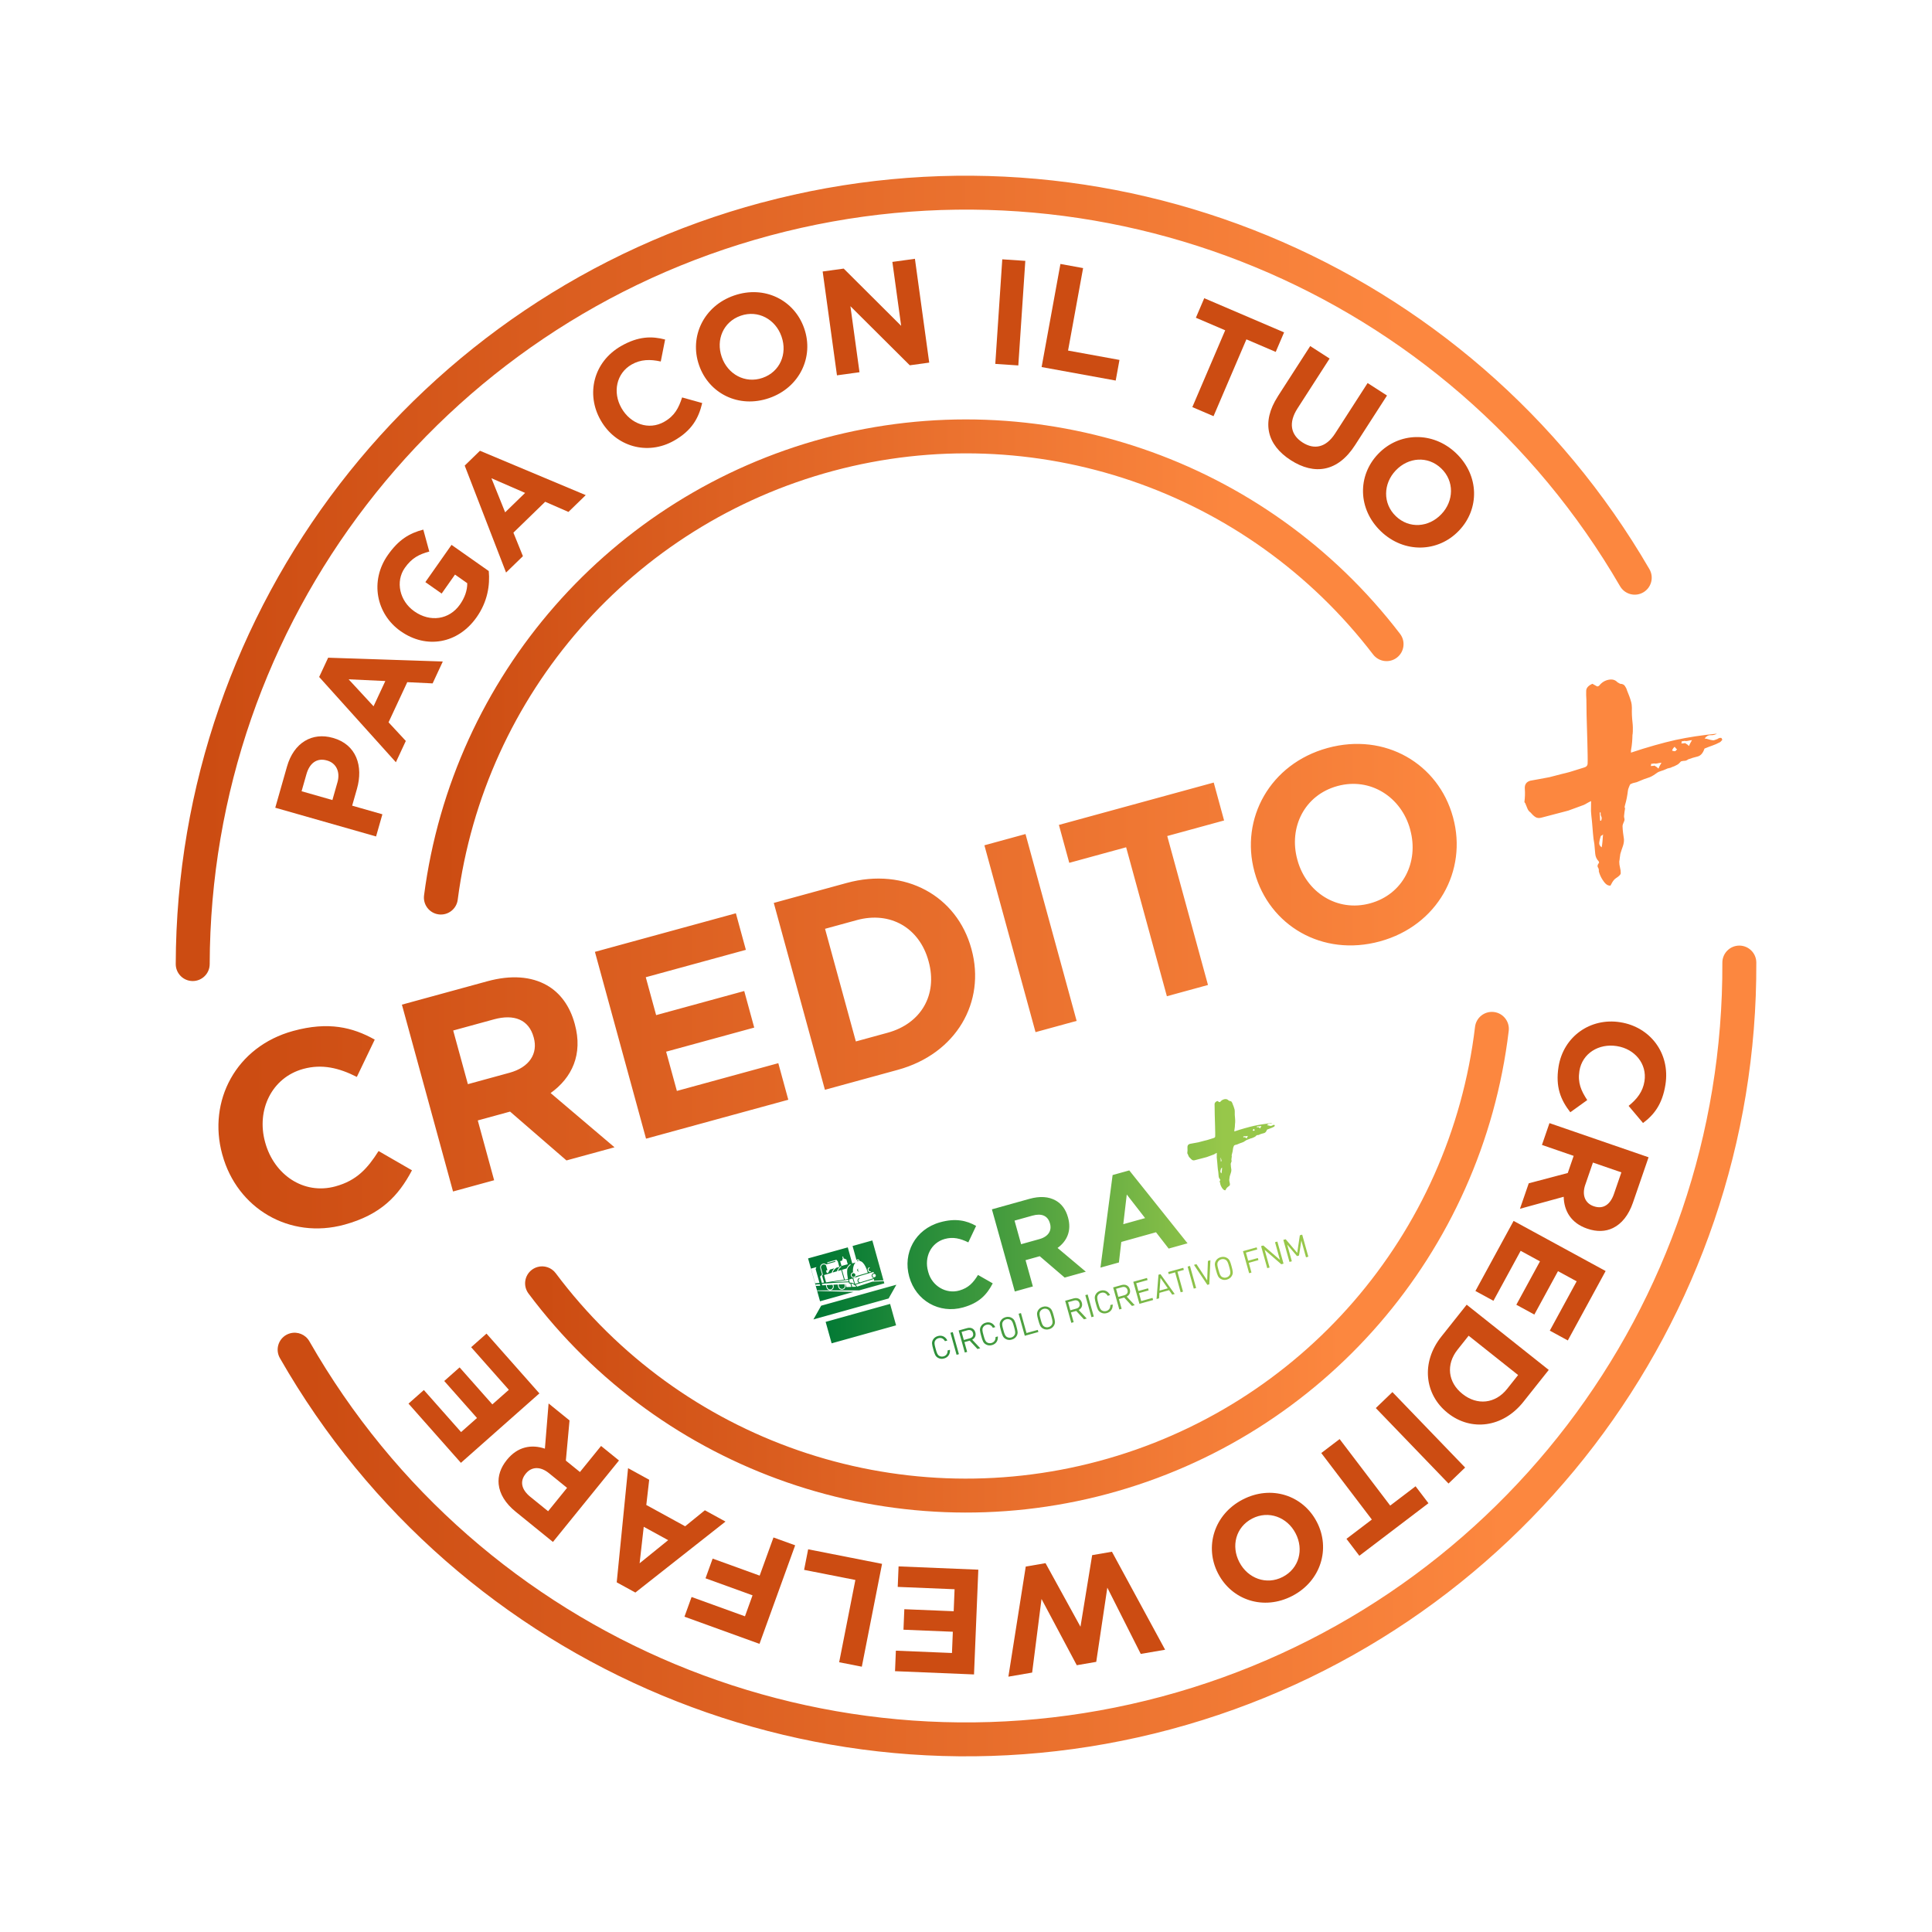 <?xml version="1.0" encoding="UTF-8"?>
<svg xmlns="http://www.w3.org/2000/svg" xmlns:xlink="http://www.w3.org/1999/xlink" id="Colore_7" viewBox="0 0 800 800">
  <defs>
    <style>.cls-1{fill:url(#FNM_Sfumatura_Verde);}.cls-2{fill:#cc4c12;}.cls-3{fill:url(#Sfumatura_senza_nome_103);}.cls-4{fill:url(#Sfumatura_senza_nome_103-5);}.cls-5{fill:url(#Sfumatura_senza_nome_103-4);}.cls-6{fill:url(#Sfumatura_senza_nome_103-2);}.cls-7{fill:url(#Sfumatura_senza_nome_103-3);}</style>
    <linearGradient id="FNM_Sfumatura_Verde" x1="334.61" y1="508.88" x2="541.77" y2="508.88" gradientUnits="userSpaceOnUse">
      <stop offset=".02" stop-color="#007834"></stop>
      <stop offset=".83" stop-color="#97c74a"></stop>
    </linearGradient>
    <linearGradient id="Sfumatura_senza_nome_103" x1="72.77" y1="239.48" x2="683.94" y2="239.48" gradientUnits="userSpaceOnUse">
      <stop offset=".02" stop-color="#cc4c12"></stop>
      <stop offset=".83" stop-color="#fc873f"></stop>
    </linearGradient>
    <linearGradient id="Sfumatura_senza_nome_103-2" x1="114.96" y1="559.4" x2="727.25" y2="559.4" xlink:href="#Sfumatura_senza_nome_103"></linearGradient>
    <linearGradient id="Sfumatura_senza_nome_103-3" x1="175.53" y1="276.18" x2="581.18" y2="276.18" xlink:href="#Sfumatura_senza_nome_103"></linearGradient>
    <linearGradient id="Sfumatura_senza_nome_103-4" x1="217.43" y1="522.66" x2="624.78" y2="522.66" xlink:href="#Sfumatura_senza_nome_103"></linearGradient>
    <linearGradient id="Sfumatura_senza_nome_103-5" x1="90.44" y1="395" x2="713.18" y2="395" xlink:href="#Sfumatura_senza_nome_103"></linearGradient>
  </defs>
  <path class="cls-1" d="m393.35,558.92l-.97.27c.07,1.2-.54,2.14-1.68,2.46-.62.17-1.21.1-1.76-.2-.74-.43-.99-1.08-1.51-2.95s-.64-2.56-.23-3.31c.3-.54.78-.91,1.4-1.08,1.14-.32,2.12.18,2.68,1.24l1-.28c-.8-1.62-2.27-2.3-3.92-1.84-.95.26-1.63.81-2.03,1.53-.62,1.1-.45,1.91.13,4s.86,2.87,1.95,3.49c.72.41,1.58.53,2.53.26,1.64-.46,2.56-1.81,2.41-3.6Zm3.72,1.81l-2.55-9.13-.97.27,2.55,9.13.97-.27Zm8.82-2.46l-3.32-3.54c1.11-.57,1.68-1.67,1.3-3-.44-1.58-1.82-2.23-3.41-1.78l-3.5.98,2.55,9.13.97-.27-1.13-4.05,2.19-.61,3.21,3.47,1.14-.32Zm-2.99-6.26c.31,1.12-.29,1.88-1.36,2.17l-2.44.68-.93-3.35,2.44-.68c1.06-.3,1.98.06,2.29,1.17Zm10.29,1.37l-.97.27c.07,1.2-.54,2.14-1.68,2.46-.62.17-1.21.1-1.76-.2-.74-.43-.99-1.08-1.51-2.95-.52-1.87-.64-2.56-.23-3.31.3-.54.78-.91,1.4-1.08,1.14-.32,2.12.18,2.68,1.24l1-.28c-.8-1.62-2.27-2.3-3.92-1.84-.95.26-1.63.81-2.03,1.53-.62,1.1-.45,1.91.13,4s.86,2.87,1.95,3.49c.72.41,1.58.53,2.53.26,1.64-.46,2.56-1.81,2.41-3.6Zm7.68-4.21c-.58-2.09-.87-2.87-1.97-3.49-.72-.41-1.57-.53-2.52-.26s-1.63.81-2.03,1.53c-.62,1.1-.45,1.91.13,4s.86,2.87,1.95,3.49c.72.41,1.58.53,2.53.26s1.61-.81,2.02-1.53c.62-1.1.46-1.91-.12-4Zm-.97.27c.52,1.87.64,2.56.23,3.31-.31.54-.78.91-1.4,1.08s-1.21.1-1.76-.2c-.74-.43-.99-1.08-1.51-2.95s-.64-2.56-.23-3.31c.3-.54.78-.91,1.4-1.08s1.21-.1,1.76.2c.74.43.99,1.08,1.51,2.95Zm10.07,2.11l-.24-.87-4.67,1.3-2.3-8.26-.97.27,2.55,9.13,5.64-1.57Zm6.36-6.69c-.58-2.09-.87-2.87-1.97-3.49-.72-.41-1.57-.53-2.52-.26s-1.63.81-2.03,1.53c-.62,1.1-.45,1.91.13,4,.58,2.09.86,2.87,1.95,3.49.72.41,1.58.53,2.53.26.95-.26,1.61-.81,2.02-1.53.62-1.1.46-1.91-.12-4Zm-.97.27c.52,1.87.64,2.56.23,3.31-.31.54-.78.91-1.4,1.08s-1.21.1-1.76-.2c-.74-.43-.99-1.08-1.51-2.95s-.64-2.56-.23-3.31c.3-.54.78-.91,1.4-1.08s1.21-.1,1.76.2c.74.43.99,1.08,1.51,2.95Zm14.63.84l-3.32-3.54c1.11-.57,1.68-1.67,1.3-3-.44-1.58-1.82-2.23-3.41-1.78l-3.5.98,2.55,9.13.97-.27-1.13-4.05,2.19-.61,3.21,3.47,1.14-.32Zm-2.99-6.26c.31,1.12-.29,1.88-1.36,2.17l-2.44.68-.93-3.35,2.44-.68c1.06-.3,1.98.06,2.29,1.17Zm5.92,5.44l-2.55-9.13-.97.27,2.55,9.13.97-.27Zm7.81-5.02l-.97.27c.07,1.2-.54,2.14-1.68,2.46-.62.17-1.21.1-1.76-.2-.74-.43-.99-1.08-1.51-2.95s-.64-2.56-.23-3.31c.3-.54.78-.91,1.4-1.08,1.14-.32,2.12.18,2.68,1.24l1-.28c-.8-1.62-2.27-2.3-3.92-1.84-.95.26-1.63.81-2.03,1.53-.62,1.1-.45,1.91.13,4,.58,2.09.86,2.87,1.95,3.49.72.41,1.58.53,2.53.26,1.64-.46,2.56-1.81,2.41-3.6Zm9.13.3l-3.32-3.54c1.11-.57,1.68-1.67,1.3-3-.44-1.58-1.82-2.23-3.41-1.78l-3.5.98,2.55,9.13.97-.27-1.13-4.05,2.19-.61,3.21,3.47,1.14-.32Zm-2.99-6.26c.31,1.12-.29,1.88-1.36,2.17l-2.44.68-.93-3.35,2.44-.68c1.06-.3,1.98.06,2.29,1.17Zm10.61,4.13l-.24-.87-4.69,1.31-.92-3.29,4-1.12-.24-.87-4,1.12-.9-3.22,4.69-1.31-.24-.87-5.67,1.58,2.55,9.13,5.67-1.58Zm8.94-2.49l-5.89-8.2-.82.23-.81,10.06,1.04-.29.16-2.27,3.99-1.11,1.31,1.86,1.04-.29Zm-2.86-2.34l-3.41.95.37-5.3,3.04,4.35Zm6.65-7.62l-.24-.87-6.26,1.74.24.87,2.64-.74,2.3,8.26.97-.27-2.3-8.26,2.64-.74Zm5.08,7.48l-2.55-9.13-.97.27,2.55,9.13.97-.27Zm5.91-11.49l-1.03.29-.31,8.05-4.43-6.72-1.03.29,5.55,8.29.79-.22.46-9.96Zm8.76,2.48c-.58-2.09-.87-2.87-1.97-3.49-.72-.41-1.57-.53-2.52-.26-.95.26-1.63.81-2.03,1.53-.62,1.1-.45,1.91.13,4s.86,2.87,1.95,3.49c.72.41,1.58.53,2.53.26s1.61-.81,2.02-1.53c.62-1.1.46-1.91-.12-4Zm-.97.27c.52,1.87.64,2.56.23,3.31-.31.54-.78.91-1.4,1.08s-1.21.1-1.76-.2c-.74-.43-.99-1.08-1.51-2.95s-.64-2.56-.23-3.31c.3-.54.78-.91,1.4-1.08s1.21-.1,1.76.2c.74.43.99,1.08,1.51,2.95Zm11.61-7.22l-.24-.87-5.67,1.58,2.55,9.13.97-.27-1.12-4.03,4-1.12-.24-.87-4,1.12-.94-3.36,4.69-1.31Zm10.88,5.87l-2.55-9.13-.97.27,2.03,7.29-6.88-5.94-.92.26,2.55,9.13.97-.27-2.04-7.32,6.89,5.97.92-.26Zm10.28-2.87l-2.55-9.13-.97.27-1.09,7.28-4.78-5.65-.97.27,2.55,9.13.97-.27-1.93-6.94,4.07,4.79.83-.23.97-6.2,1.93,6.94.97-.27Zm-204.95,25.98l31.14-8.68,3.22-5.69-31.14,8.68-3.21,5.69Zm31.76-6.43l-26.69,7.44,2.48,8.88,26.69-7.44-2.48-8.88Zm30.25,1.45c6.61-1.84,9.8-5.24,12.25-9.96l-6.1-3.48c-1.95,3.18-3.89,5.33-7.67,6.43-5.55,1.61-11.32-1.87-12.87-7.44l-.15-.55c-1.63-5.83,1.18-11.74,6.91-13.34,3.45-.96,6.43-.22,9.77,1.41l3.23-6.82c-3.98-2.24-8.51-3.28-14.87-1.51-10.45,2.91-15.53,12.86-12.83,22.53l.03.1c2.72,9.77,12.31,15.42,22.32,12.63Zm21.39-6.59l7.48-2.09-3.03-10.88,5.88-1.64,10.32,8.85,8.75-2.44-11.7-9.83c3.88-2.81,5.88-7.09,4.35-12.58l-.03-.1c-.91-3.25-2.6-5.56-5.08-6.96-2.92-1.65-6.55-1.89-10.87-.69l-15.55,4.34,9.48,34.01Zm2.61-19.58l-2.72-9.77,7.43-2.07c3.69-1.03,6.33-.04,7.23,3.22l.03.1c.81,2.91-.7,5.38-4.39,6.41l-7.58,2.11Zm32.87,9.69l7.63-2.13.98-8.5,14.38-4.01,5.24,6.76,7.82-2.18-24.13-30.19-6.9,1.92-5.03,38.32Zm9.44-17.98l1.44-12.29,7.59,9.77-9.04,2.52Zm48.88-34.87l-.33.34c-.11.03-.2.03-.3,0-.09-.03-.2-.06-.32-.08.05-.24.2-.48.47-.72.19.28.35.44.47.46Zm2.74-1.69c-.33.04-.58.08-.77.13s-.39.05-.63,0c-.21.06-.37.08-.49.05.01.05,0,.12-.02.22-.03.09-.04.17-.02.22.1-.03.2-.04.29-.04.09,0,.18,0,.28-.04l.08-.02c.33.19.58.37.74.55.06-.19.14-.36.23-.53.09-.17.2-.35.31-.55Zm-12.9,9.15c0-.06,0-.12,0-.18-.01-.12-.03-.23-.05-.35.02.18.03.35.05.53Zm0,0c.02.44.08.87.12,1.31-.04-.44-.08-.87-.12-1.31Zm24.06-13.34c-.09.08-.17.17-.26.28-.08.11-.17.17-.28.2-.44.23-.87.42-1.3.57-.43.15-.85.31-1.24.47-.15.04-.22.09-.21.14-.28.8-.7,1.27-1.28,1.4-.58.13-1.14.3-1.69.51-.23.18-.44.26-.64.26-.2,0-.42.03-.68.11-.25.29-.47.49-.67.6-.38.22-.71.36-.96.44-.19.11-.38.18-.57.2-.19.03-.38.09-.57.2-.29.14-.6.25-.91.34s-.58.22-.81.39c-.37.27-.68.47-.92.59-.24.12-.47.21-.67.27s-.43.14-.69.23c-.25.1-.58.23-.97.4-.24.12-.48.21-.72.24-.24.04-.48.12-.72.24-.1.03-.19.14-.25.32-.1.31-.25.53-.29.86-.11.91-.27,1.81-.54,2.69-.06.19-.12.41-.02.59.14-.49-.08.48-.16,1.43-.02.22.12.54.09.73-.02.12-.09.29-.19.51-.1.22-.16.42-.17.59.01.44.04.85.09,1.22.05.38.1.78.17,1.2.01.44-.06.88-.22,1.31-.16.43-.31.89-.45,1.38-.05.24-.08.47-.1.69-.02.23-.05.46-.1.69,0,.39.04.75.14,1.09s.14.7.14,1.09c-.05.24-.34.53-.88.87-.54.35-.89,1.16-1,1.36-.7.08-1.18-.64-1.47-1.09-.29-.45-.52-.95-.67-1.52.03-.29-.02-.54-.17-.75-.14-.21-.07-.49.22-.85l-.06-.23c-.39-.39-.61-.87-.65-1.44-.05-.57-.1-1.15-.15-1.75-.12-.63-.21-1.29-.26-1.97-.05-.68-.1-1.32-.16-1.91-.09-.67-.11-1.35-.2-2.02,0-.07,0-.14,0-.21.01-.56.02-1.14.01-1.75-.3.14-.53.26-.69.36-.17.1-.37.22-.61.34-.5.2-.98.37-1.44.53-.46.16-.94.33-1.44.53-.83.23-1.64.44-2.45.64-.81.2-1.62.41-2.45.64-.46.13-.85.08-1.16-.13-.31-.22-.59-.49-.85-.81-.28-.2-.47-.45-.59-.75-.11-.3-.25-.63-.4-.97-.07-.04-.11-.11-.14-.21.11-.81.13-1.62.07-2.44-.05-.76.29-1.25,1.01-1.45.58-.11,1.15-.21,1.71-.31.56-.1,1.15-.21,1.78-.33.72-.2,1.46-.39,2.21-.58.75-.18.75-.17,1.52-.38.41-.11.87-.25,1.32-.41.46-.15.89-.29,1.3-.41s.63-.34.64-.68c.06-1.16-.13-6.75-.19-8.94-.01-.44-.02-.91-.02-1.41,0-.5,0-.97-.02-1.41-.04-.54-.05-1.08-.03-1.62.02-.53.4-.96,1.14-1.28l.79.45c.13.08.29.03.46-.13.45-.57,1.02-.92,1.71-1.06.68-.13,1.23.02,1.63.46l.49.28c.39,0,.68.13.86.39.18.26.32.54.4.85.17.4.31.76.43,1.09.12.33.24.7.35,1.11.06.21.09.53.1.97-.03.9,0,1.78.11,2.64.15,1.3,0,2.56,0,2.22-.02.95-.09,1.91-.27,2.85-.02.12-.03.2-.01.25s0,.14-.01.25c2.74-.93,5.99-1.85,8.25-2.34,2.25-.49,4.76-.87,7.52-1.14-.33.2-.71.3-1.13.27-.42-.02-.8.18-1.12.6.29.03.54.09.75.16.22.08.47.13.75.16.12.02.26,0,.44-.08.17-.08.31-.13.41-.16.23-.17.46-.24.7-.19.07.04.13.16.18.37Zm-21.86,17.3c-.07.13-.16.21-.27.24s-.17.1-.19.22c-.12.37-.2.72-.24,1.07-.04.35.11.64.45.87.07-.35.12-.73.15-1.12.03-.4.06-.82.1-1.28Zm-.44-3.96c-.07-.04-.13-.05-.18-.03.01.44.04.94.08,1.48.01.05.07.06.18.03.13-.31.15-.57.04-.76-.11-.19-.15-.43-.12-.72Zm14.02-11.61c-.12-.02-.27-.17-.46-.46-.27.24-.42.48-.47.71.12.02.22.05.31.08.09.03.19.03.29,0l.32-.34Zm2.7-1.67c-.32.04-.58.08-.76.13s-.39.05-.62,0c-.21.06-.37.08-.49.05.01.05,0,.12-.02.21-.03.09-.04.16-.02.21.1-.03.2-.04.28-.04.08,0,.18,0,.28-.04l.08-.02c.33.19.57.37.74.55.06-.18.14-.36.23-.52.09-.16.2-.35.31-.54Zm-174.86,66.62c.18.63.83,1,1.46.83s1-.83.83-1.46l-.13-.46-2.43.13.27.96Zm8.18-6.37l-.07-.25c-.17.05-.35-.06-.4-.23s.05-.36.23-.4l-.07-.25c-.31.09-.49.41-.4.72s.41.49.72.41Zm-3,1.71c.1.37.46.61.84.57h.05s.23-.08.23-.08c.06-.03.11-.07.16-.11.23-.2.32-.51.24-.8-.11-.4-.51-.64-.91-.56h-.01s-.02,0-.03,0h-.01c-.42.12-.67.56-.55.98Zm-10.08,4.88c.18.63.83,1,1.46.83s1-.83.83-1.46l-.12-.42-2.43.13.26.93Zm19.33-5.57s-.08.01-.12.02c-.38.1-.59.49-.49.87.08.28.32.48.6.51.08,0,.17,0,.26-.02.37-.1.59-.49.49-.87-.09-.33-.42-.54-.75-.51Zm-.23-.98l.05.16-4.97,1.47h-.04s-3.31,1.11-3.31,1.11h-.07s0,.02,0,.02l.75,2.38,1.52-.47c-.24-.14-.43-.36-.5-.65-.14-.5.1-1.01.54-1.24h.24s.07.24.07.24c-.4.11-.63.52-.52.91.1.36.46.59.82.54t0,0h.03s5.11-1.6,5.11-1.6l.49-.15c-.42-.03-.8-.33-.92-.76-.15-.55.17-1.13.72-1.28.07-.02.13-.03.2-.03l-.22-.64Zm-2.33-.49s.02.07.03.1c0,.03.02.05.03.07,0,.02.02.04.03.06.02.03.04.06.06.09.02.03.04.06.07.08.03.03.06.06.09.09.03.03.06.05.1.08.01.01.03.02.04.03.04.02.08.05.12.07t0,0s.09.04.13.05c.04.01.08.02.12.03,0,0,.02,0,.03,0h0c.14.02.28,0,.42-.03l-.02-.09-.02-.08-.05-.16c-.37.1-.76-.12-.87-.49s.12-.76.49-.87l-.05-.16-.05-.16c-.55.15-.88.73-.72,1.28Zm1.88-12.36l4.6,16.49-3.92.19v-.76s-5.47,1.69-5.47,1.69l-.05.02s0,0,0,0l-2.15.67c.23.2.46.45.69.75.01.01.02.03.03.05l6.25-2.04,4.72-.24.26.93-10.43,2.91h-17.37s.07.25.07.25l15.05.37-13.94,3.89-4.95-17.75,16.44-4.57,1.85,6.65,1.32-.37c-.45.53-1.19,1.78-1.01,4.05h0s-.07.02-.1.02c-.6.17-.95.79-.79,1.39.15.53.67.88,1.21.82.06,0,.11-.01.18-.03s.13-.04.19-.07h0c.09-.05.17-.1.25-.17.04-.04.08-.07.11-.12.03-.03.05-.06.07-.09.03-.04.05-.08.07-.13l4.92-1.45c-.23-.86-1.35-4.7-3.45-4.89,0-.06,0-.13-.02-.19-.1-.35-.46-.55-.8-.45-.17.05-.3.16-.39.3l-1.63-5.84,8.17-2.29Zm-8.21,15.72l-1.42.47h-.04s.33,1.29.33,1.29c.32-.04,1.03-.06,1.84.45l-.71-2.21Zm-4.56-5.17l2.58-.72-.55-1.96-1.15-.47-.21-.77-.33.09.21.75-.1.03-.17.82-.84.23.56,1.99Zm-8.18,7l.94-.11-.8-2.81-.09.02.44-.57-.04-.03-.74-2.66c-.18-.63.2-1.29.83-1.46.46-.13.92.03,1.22.37l.58,1.99-.55.15v.04s.02.04.02.04l.28.99.59-.16.72-1.32,1.83-.51c-.77.75-1.03,1.49-1.11,1.87l-3.18.93.84,3.02,7.41-1.11-1.12-4,.33-.09,1.13,4.04,1.33-.2s-.66-3.17-.16-4.44v-.02c.22-.43.61-.96,1.29-1.46l-.2-.28c-.85.62-1.27,1.29-1.48,1.79l-1.91.56h0s-.33.08-.33.08v.02s-1.38.41-1.38.41c.17-.47.55-1.16,1.43-1.8l-.2-.28c-1.09.8-1.48,1.68-1.62,2.19l-1.79.52c.13-.45.51-1.23,1.47-1.94l-.02-.02,1.32-.37-.64-2.3-.48-.51-.05-.16-3.87,1.08.09.33,3.22-.9.09.34-3.81,1.06c-.37-.3-.88-.42-1.37-.28-.81.23-1.29,1.07-1.06,1.88l.71,2.56-.56.74-.28.06.76,2.71Zm4.26-.3l6.85-.29-.18-.71-6.67,1Zm-5.04.86l-1.8.12.16.57,1.81-.07-.17-.62Zm-1.41-7.09l-2.24.62,1.7,6.1,1.8-.17-1.61-5.76.35-.8Zm14.06,6.77c-.21,0-.34.03-.36.04l-.12.03h-.04s-.16-.62-.16-.62v.05s-1.52.06-1.52.06l-4.47.19-5.16.37.18.65,1.47-.08.28,1c.23.81,1.07,1.29,1.88,1.06s1.29-1.07,1.06-1.88l-.1-.35,1.76-.09.29,1.04c.23.81,1.07,1.29,1.88,1.06s1.29-1.07,1.06-1.88l-.11-.39h.16s.35,1.25.35,1.25l2.05-.07-.4-1.44Zm2.42,1.36c-.76-.95-1.52-1.26-2.06-1.34l.39,1.4,1.67-.06Zm.99-10.69s0-.06,0-.09c-.05-.17-.22-.26-.38-.22s-.26.22-.21.38c0,.02.02.05.03.07.2-.08.39-.13.58-.14Z"></path>
  <path class="cls-3" d="m315.31,83.91C172.58,122.16,73.14,251.41,72.77,399.18c-.01,3.88,3.13,7.04,7.01,7.05,0,0,0,0,0,0,3.88.01,7.04-3.13,7.05-7.01h0c.36-141.49,95.46-265.1,232.12-301.72,136.67-36.62,280.83,22.88,351.88,145.24,1.95,3.36,6.25,4.5,9.61,2.55h0c3.36-1.95,4.5-6.25,2.55-9.61h0c-74.21-127.79-224.94-190-367.68-151.75Z"></path>
  <path class="cls-6" d="m120.15,552.09c-.57.16-1.13.38-1.64.68-3.37,1.93-4.54,6.22-2.61,9.59,73.74,129.03,225.26,192.19,368.81,153.73,143.55-38.46,243.2-168.93,242.54-317.54-.02-3.88-3.18-7.01-7.06-7h0c-3.88.02-7.01,3.18-7,7.06.63,142.3-94.67,267.07-232.12,303.9-137.45,36.83-282.37-23.58-352.97-147.12-1.59-2.78-4.86-4.14-7.95-3.29Z"></path>
  <path class="cls-7" d="m341.43,181.39c-88.5,23.71-154,98.5-165.84,189.36-.5,3.85,2.21,7.38,6.06,7.88,3.85.5,7.38-2.21,7.88-6.06h0c11.11-85.25,72.5-155.34,155.54-177.6,83.04-22.25,171.25,7.76,223.5,76.03,2.36,3.08,6.77,3.67,9.85,1.31,3.08-2.36,3.67-6.77,1.31-9.85-55.68-72.76-149.8-104.78-238.3-81.07Z"></path>
  <path class="cls-5" d="m222.54,524.65c-.83.23-1.6.62-2.29,1.13-3.11,2.33-3.74,6.73-1.41,9.84,0,0,0,0,0,0,55.43,74.05,150.41,106.92,239.75,82.98,89.35-23.94,155.16-99.9,166.14-191.74.46-3.85-2.29-7.35-6.14-7.81,0,0,0,0,0,0-3.85-.46-7.35,2.29-7.81,6.14,0,0,0,0,0,0-10.3,86.18-71.99,157.37-155.82,179.83-83.84,22.46-172.85-8.34-224.86-77.83-1.75-2.33-4.75-3.35-7.55-2.55Z"></path>
  <path class="cls-2" d="m113.98,334.46l4.86-17.05c2.84-9.96,10.46-14.3,18.99-11.87l.12.03c9.66,2.75,12.53,11.7,9.86,21.06l-1.99,6.98,12.52,3.57-2.62,9.18-41.74-11.9Zm25.74-10.46c1.31-4.59-.67-8.06-4.25-9.08l-.12-.03c-4.11-1.17-7.14,1.06-8.45,5.65l-2.02,7.1,12.76,3.64,2.07-7.27Z"></path>
  <path class="cls-2" d="m132.16,280.32l3.72-7.98,47.47,1.59-4.21,9.05-10.5-.51-7.75,16.63,7.15,7.71-4.11,8.82-31.77-35.31Zm27.39,1.68l-15.19-.71,10.32,11.17,4.87-10.45Z"></path>
  <path class="cls-2" d="m165.97,261.41l-.1-.07c-10.09-7.1-12.83-20.77-5.27-31.52,4.49-6.39,8.93-9.03,14.68-10.52l2.48,9.09c-4.21,1.13-7.24,2.64-10.13,6.75-3.99,5.68-2.15,13.73,3.89,17.97l.1.07c6.49,4.56,14.4,3.45,18.82-2.84,2-2.84,3.07-5.88,3.04-8.85l-5.07-3.57-5.53,7.86-6.75-4.74,10.84-15.42,15.42,10.84c.53,5.83-.47,12.63-5.03,19.12-7.77,11.06-20.88,13.21-31.38,5.83Z"></path>
  <path class="cls-2" d="m192.43,192.79l6.31-6.14,43.8,18.37-7.16,6.96-9.63-4.21-13.16,12.79,3.94,9.74-6.98,6.78-17.13-44.3Zm25,11.31l-13.94-6.07,5.68,14.11,8.27-8.04Z"></path>
  <path class="cls-2" d="m248.76,174.08l-.06-.11c-6.12-10.72-3.05-24.1,8.53-30.71,7.11-4.06,12.71-4.12,18.18-2.67l-1.8,9.1c-4.41-.98-8.3-.9-12.07,1.25-6.35,3.63-7.92,11.52-4.23,17.98l.06.11c3.69,6.46,11.23,9.3,17.69,5.61,4.31-2.46,5.96-5.69,7.39-10.07l8.32,2.32c-1.51,6.36-4.34,11.4-11.61,15.55-11.09,6.33-24.22,2.47-30.39-8.35Z"></path>
  <path class="cls-2" d="m289.48,151.26l-.04-.12c-4.04-11.66,1.86-24.39,14.51-28.77,12.66-4.38,25,1.91,29.04,13.57l.04.12c4.04,11.66-1.86,24.39-14.51,28.77-12.66,4.38-25-1.91-29.04-13.57Zm34.16-11.82l-.04-.12c-2.43-7.03-9.62-11.11-16.88-8.59s-10.32,10-7.88,17.03l.04.12c2.43,7.03,9.62,11.11,16.88,8.59s10.32-10,7.88-17.03Z"></path>
  <path class="cls-2" d="m340.64,112.42l8.72-1.2,23.79,23.7-3.64-26.47,9.34-1.29,5.92,42.99-8.05,1.11-24.58-24.46,3.76,27.33-9.33,1.29-5.92-42.99Z"></path>
  <path class="cls-2" d="m415.03,107.38l9.53.64-2.9,43.3-9.53-.64,2.89-43.3Z"></path>
  <path class="cls-2" d="m439.1,109.3l9.39,1.71-6.23,34.15,21.29,3.88-1.56,8.54-30.68-5.59,7.79-42.69Z"></path>
  <path class="cls-2" d="m507.33,136.77l-12.14-5.2,3.46-8.09,33.06,14.15-3.46,8.09-12.14-5.2-13.61,31.81-8.78-3.76,13.61-31.81Z"></path>
  <path class="cls-2" d="m529.1,164.15l13.43-20.85,8.03,5.17-13.29,20.64c-3.83,5.94-2.84,10.93,2.06,14.09,4.9,3.16,9.78,2.1,13.51-3.69l13.46-20.9,8.03,5.17-13.26,20.59c-7.12,11.05-16.81,12.48-26.61,6.17-9.8-6.31-12.27-15.64-5.35-26.38Z"></path>
  <path class="cls-2" d="m570.62,188.01l.09-.09c8.52-8.92,22.54-9.5,32.23-.25,9.68,9.25,9.74,23.11,1.21,32.03l-.09.09c-8.52,8.92-22.54,9.5-32.23.25-9.68-9.25-9.74-23.11-1.21-32.03Zm26.14,24.97l.09-.09c5.14-5.38,5.48-13.63-.08-18.94-5.56-5.31-13.61-4.6-18.75.78l-.09.09c-5.14,5.38-5.48,13.63.08,18.94,5.56,5.31,13.61,4.6,18.75-.78Z"></path>
  <path class="cls-2" d="m670.86,423.28l.12.02c12.19,1.93,20.72,12.69,18.64,25.85-1.28,8.08-4.74,12.5-9.28,15.86l-5.97-7.09c3.52-2.83,5.89-5.91,6.57-10.2,1.14-7.23-4.04-13.38-11.38-14.54l-.12-.02c-7.35-1.16-14.27,2.95-15.44,10.3-.77,4.9.71,8.21,3.24,12.06l-7.01,5.04c-4.02-5.15-6.18-10.52-4.88-18.78,1.99-12.61,13.21-20.45,25.52-18.5Z"></path>
  <path class="cls-2" d="m682.63,479.23l-6.46,18.75c-1.8,5.22-4.66,8.75-8.28,10.52-3.07,1.5-6.72,1.62-10.59.28l-.12-.04c-6.62-2.28-9.55-7.29-9.69-13.18l-18.11,4.97,3.64-10.55,16.16-4.27,2.44-7.09-13.13-4.53,3.11-9.03,41.03,14.14Zm-26.19,11.3c-1.52,4.4-.04,7.72,3.42,8.92l.12.04c3.87,1.33,6.79-.68,8.31-5.07l3.09-8.97-11.78-4.06-3.15,9.14Z"></path>
  <path class="cls-2" d="m664.86,526.3l-15.66,28.75-7.46-4.06,11.12-20.42-7.73-4.21-9.79,17.97-7.46-4.06,9.79-17.97-8-4.36-11.27,20.69-7.46-4.06,15.81-29.02,38.11,20.76Z"></path>
  <path class="cls-2" d="m641.3,567.26l-10.53,13.25c-8.49,10.68-21.68,12.23-31.24,4.63l-.1-.08c-9.56-7.6-11.12-20.88-2.64-31.56l10.53-13.25,33.98,27Zm-12.69,2.11l-20.48-16.28-4.59,5.78c-4.86,6.12-4.01,13.52,2.01,18.3l.1.08c6.02,4.78,13.52,4.01,18.38-2.1l4.59-5.78Z"></path>
  <path class="cls-2" d="m606.68,607.68l-6.88,6.62-30.11-31.25,6.88-6.62,30.11,31.25Z"></path>
  <path class="cls-2" d="m575.65,623.43l10.51-7.99,5.33,7.01-28.62,21.76-5.33-7.01,10.51-7.99-20.94-27.54,7.6-5.78,20.94,27.54Z"></path>
  <path class="cls-2" d="m545.24,630.15l.06.11c5.68,10.95,1.7,24.4-10.18,30.57-11.88,6.17-25.01,1.74-30.7-9.21l-.06-.11c-5.68-10.95-1.7-24.4,10.18-30.57,11.88-6.17,25.01-1.74,30.7,9.21Zm-32.08,16.65l.06.11c3.43,6.6,11.13,9.59,17.95,6.05,6.82-3.54,8.76-11.39,5.33-17.99l-.06-.11c-3.43-6.6-11.13-9.59-17.95-6.05-6.82,3.54-8.76,11.39-5.33,17.99Z"></path>
  <path class="cls-2" d="m482.44,683.12l-10.08,1.73-13.84-27.44-4.59,30.73-8.06,1.39-14.6-27.43-3.88,30.48-9.84,1.69,7.19-45.59,8.19-1.41,14.47,26.32,4.84-29.64,8.19-1.41,22.01,40.56Z"></path>
  <path class="cls-2" d="m403.32,693.35l-32.71-1.35.35-8.49,23.23.96.36-8.8-20.44-.84.35-8.49,20.44.84.37-9.11-23.54-.97.35-8.49,33.02,1.36-1.78,43.37Z"></path>
  <path class="cls-2" d="m356.85,690.14l-9.37-1.84,6.71-34.07-21.23-4.18,1.68-8.52,30.6,6.03-8.38,42.59Z"></path>
  <path class="cls-2" d="m314.5,680.69l-31.08-11.25,2.95-8.16,22.1,8,3.14-8.69-19.47-7.05,2.95-8.16,19.47,7.05,5.72-15.8,8.98,3.25-14.77,40.81Z"></path>
  <path class="cls-2" d="m263.09,659.44l-7.72-4.23,4.7-47.27,8.75,4.8-1.2,10.44,16.09,8.82,8.16-6.63,8.54,4.68-37.32,29.39Zm3.47-27.23l-1.71,15.11,11.82-9.57-10.11-5.54Z"></path>
  <path class="cls-2" d="m228.95,638.48l-15.41-12.5c-4.29-3.48-6.63-7.37-7.05-11.38-.36-3.4.78-6.87,3.36-10.05l.08-.1c4.41-5.44,10.12-6.48,15.7-4.59l1.53-18.72,8.67,7.03-1.52,16.64,5.83,4.72,8.75-10.79,7.42,6.01-27.33,33.71Zm-1.65-28.48c-3.61-2.93-7.24-2.68-9.55.16l-.08.1c-2.58,3.18-1.69,6.61,1.92,9.54l7.37,5.97,7.85-9.68-7.51-6.09Z"></path>
  <path class="cls-2" d="m190.85,605.73l-21.7-24.52,6.36-5.63,15.41,17.41,6.59-5.83-13.56-15.32,6.36-5.63,13.56,15.32,6.83-6.04-15.61-17.64,6.36-5.63,21.9,24.75-32.5,28.76Z"></path>
  <path class="cls-4" d="m681.8,319.64l-.74.78c-.24.07-.46.07-.67,0-.21-.07-.45-.13-.72-.18.1-.54.46-1.08,1.07-1.63.43.64.78.99,1.05,1.04Zm6.18-3.82c-.74.08-1.32.18-1.73.29s-.89.12-1.43.02c-.47.13-.84.17-1.11.12.03.12.01.28-.05.49-.07.21-.09.38-.05.49.23-.07.45-.09.64-.08.19.01.41-.02.64-.08l.18-.05c.75.43,1.31.84,1.68,1.25.14-.42.31-.82.52-1.19.21-.38.45-.79.7-1.24Zm-29.15,20.68c0-.13,0-.26,0-.4-.03-.26-.06-.53-.1-.79.04.4.07.79.11,1.19Zm0,0c.05.99.19,1.97.28,2.96-.09-.99-.19-1.97-.28-2.96Zm54.35-30.15c-.2.18-.39.39-.58.63-.19.24-.39.39-.63.46-.98.53-1.97.96-2.94,1.29-.98.34-1.91.69-2.81,1.07-.35.1-.51.21-.48.32-.63,1.81-1.59,2.86-2.89,3.16-1.3.3-2.57.69-3.82,1.16-.52.4-1,.59-1.44.59-.44,0-.95.08-1.53.24-.57.66-1.07,1.12-1.5,1.36-.87.5-1.59.82-2.17.98-.43.25-.86.4-1.29.45-.43.06-.85.21-1.29.45-.67.31-1.35.56-2.05.76s-1.31.49-1.83.89c-.84.61-1.53,1.06-2.08,1.33-.55.28-1.06.48-1.52.61s-.98.31-1.55.53c-.57.22-1.3.52-2.2.9-.55.28-1.09.46-1.64.55-.54.09-1.09.27-1.64.55-.24.07-.42.31-.55.72-.23.69-.56,1.2-.65,1.94-.25,2.06-.61,4.09-1.21,6.07-.13.44-.27.93-.05,1.33.32-1.1-.18,1.08-.36,3.23-.04.5.27,1.23.19,1.64-.05.27-.19.65-.43,1.16-.24.51-.37.95-.38,1.33.03,1,.09,1.92.21,2.77.11.85.24,1.76.38,2.72.03,1-.14,1.99-.49,2.96-.36.98-.7,2.02-1.02,3.11-.1.53-.18,1.06-.22,1.57-.04.52-.12,1.04-.22,1.57,0,.88.1,1.7.31,2.46s.31,1.58.31,2.46c-.1.53-.77,1.19-1.99,1.97-1.23.78-2,2.62-2.25,3.07-1.58.19-2.66-1.44-3.32-2.45-.66-1.01-1.17-2.15-1.52-3.44.07-.65-.05-1.21-.38-1.68-.32-.48-.16-1.12.5-1.93l-.15-.52c-.88-.89-1.37-1.97-1.47-3.26-.11-1.29-.23-2.6-.35-3.95-.28-1.43-.47-2.91-.58-4.45-.12-1.54-.24-2.98-.36-4.33-.2-1.52-.25-3.05-.45-4.57,0-.15-.01-.31,0-.46.02-1.26.03-2.58.03-3.96-.67.31-1.19.58-1.56.81-.38.23-.84.49-1.39.76-1.13.44-2.22.84-3.25,1.19-1.03.35-2.12.75-3.25,1.19-1.86.52-3.71,1-5.53,1.45-1.82.45-3.67.93-5.53,1.45-1.05.29-1.92.19-2.63-.3-.7-.49-1.34-1.1-1.92-1.82-.63-.45-1.07-1.02-1.32-1.7-.26-.68-.55-1.41-.9-2.2-.15-.08-.25-.24-.32-.48.24-1.83.3-3.66.16-5.51-.11-1.73.66-2.82,2.29-3.28,1.31-.24,2.6-.47,3.86-.7,1.26-.22,2.6-.47,4.03-.75,1.63-.45,3.3-.89,5-1.3,1.7-.41,1.68-.38,3.43-.86.93-.26,1.96-.58,2.99-.93,1.03-.35,2.01-.66,2.95-.92s1.41-.77,1.46-1.54c.14-2.62-.3-15.25-.43-20.21-.03-1-.04-2.06-.04-3.19,0-1.13-.02-2.19-.04-3.19-.09-1.23-.12-2.45-.08-3.65.04-1.2.9-2.16,2.58-2.89l1.79,1.01c.3.17.65.07,1.05-.29,1.02-1.29,2.31-2.08,3.85-2.39,1.55-.3,2.77.04,3.68,1.05l1.12.63c.88,0,1.53.3,1.94.87.41.58.72,1.21.91,1.91.37.9.7,1.72.97,2.46.27.74.53,1.58.79,2.51.13.47.21,1.2.24,2.2-.06,2.03.02,4.02.25,5.96.35,2.95.01,5.78,0,5.03-.05,2.15-.19,4.32-.6,6.43-.05.27-.06.46-.03.57s.02.31-.03.57c6.2-2.1,13.54-4.18,18.63-5.29,5.09-1.1,10.75-1.96,16.99-2.57-.75.46-1.6.67-2.56.62-.95-.05-1.8.41-2.54,1.37.65.07,1.21.2,1.7.37.49.18,1.06.3,1.71.37.26.05.59,0,.99-.18.39-.17.7-.29.94-.35.52-.39,1.04-.54,1.57-.44.15.09.29.36.42.83Zm-49.39,39.09c-.17.3-.37.48-.6.54s-.38.23-.43.5c-.27.83-.46,1.63-.55,2.41-.1.78.24,1.44,1.02,1.98.15-.8.26-1.64.33-2.54.06-.89.14-1.86.23-2.89Zm-.99-8.95c-.15-.08-.28-.11-.4-.08.03,1,.09,2.11.18,3.34.03.12.16.14.4.08.3-.71.33-1.28.09-1.72-.25-.43-.34-.97-.26-1.62Zm31.68-26.24c-.27-.05-.61-.39-1.04-1.03-.6.54-.95,1.08-1.06,1.61.26.05.5.11.71.18.21.07.43.07.66,0l.73-.77Zm6.11-3.77c-.73.08-1.3.17-1.71.29s-.88.12-1.41.02c-.47.13-.83.17-1.1.12.03.12.01.28-.05.49-.07.21-.09.37-.05.49.23-.06.45-.09.64-.08.19.01.4-.02.64-.08l.18-.05c.74.42,1.3.83,1.66,1.23.13-.41.31-.81.52-1.18.21-.37.44-.78.69-1.23ZM92.07,478.16l-.06-.22c-6.02-22,5.63-44.55,29.39-51.05,14.59-3.99,24.65-1.52,33.77,3.59l-7.41,15.45c-7.45-3.78-14.44-5.43-22.17-3.32-13.04,3.57-19.47,16.97-15.84,30.24l.06.22c3.63,13.26,15.83,21.81,29.09,18.18,8.84-2.42,13.29-7.44,17.86-14.63l13.83,7.98c-5.63,10.69-13.02,18.41-27.94,22.5-22.77,6.23-44.49-6.72-50.57-28.94Zm74.36-62.16l35.37-9.68c9.84-2.69,18.22-2.01,24.69,1.68,5.49,3.13,9.48,8.58,11.47,15.87l.06.22c3.42,12.49-1.18,22.18-10.02,28.52l26.46,22.46-19.9,5.44-23.35-20.22-13.37,3.66,6.77,24.76-17.02,4.66-21.17-77.37Zm44.55,28.21c8.29-2.27,11.83-7.99,10.05-14.51l-.06-.22c-2-7.3-8.11-9.66-16.4-7.4l-16.91,4.63,6.08,22.22,17.24-4.72Zm35.37-50.07l58.36-15.97,4.14,15.14-41.45,11.34,4.29,15.69,36.48-9.98,4.14,15.14-36.48,9.98,4.45,16.25,42-11.49,4.14,15.14-58.91,16.12-21.17-77.37Zm74.06-20.26l30.17-8.26c24.32-6.65,45.68,5.44,51.64,27.22l.06.22c5.96,21.77-6.22,43.28-30.53,49.94l-30.17,8.26-21.17-77.37Zm21.22,10.71l12.76,46.65,13.15-3.6c13.93-3.81,20.75-15.78,17-29.48l-.06-.22c-3.75-13.71-15.78-20.75-29.7-16.94l-13.15,3.6Zm65.99-34.57l17.02-4.66,21.17,77.37-17.02,4.66-21.17-77.37Zm58.68.82l-23.54,6.44-4.29-15.7,64.11-17.54,4.29,15.7-23.54,6.44,16.87,61.68-17.02,4.66-16.87-61.68Zm53.22,10.39l-.06-.22c-6.02-22,6.41-44.76,30.28-51.29,23.88-6.53,45.88,6.58,51.89,28.57l.06.22c6.02,22-6.41,44.76-30.28,51.29-23.87,6.53-45.87-6.58-51.89-28.57Zm64.44-17.63l-.06-.22c-3.63-13.26-16.38-21.65-30.09-17.9-13.71,3.75-20.25,17.18-16.62,30.45l.06.22c3.63,13.26,16.38,21.65,30.08,17.91,13.71-3.75,20.25-17.18,16.62-30.45Z"></path>
</svg>
